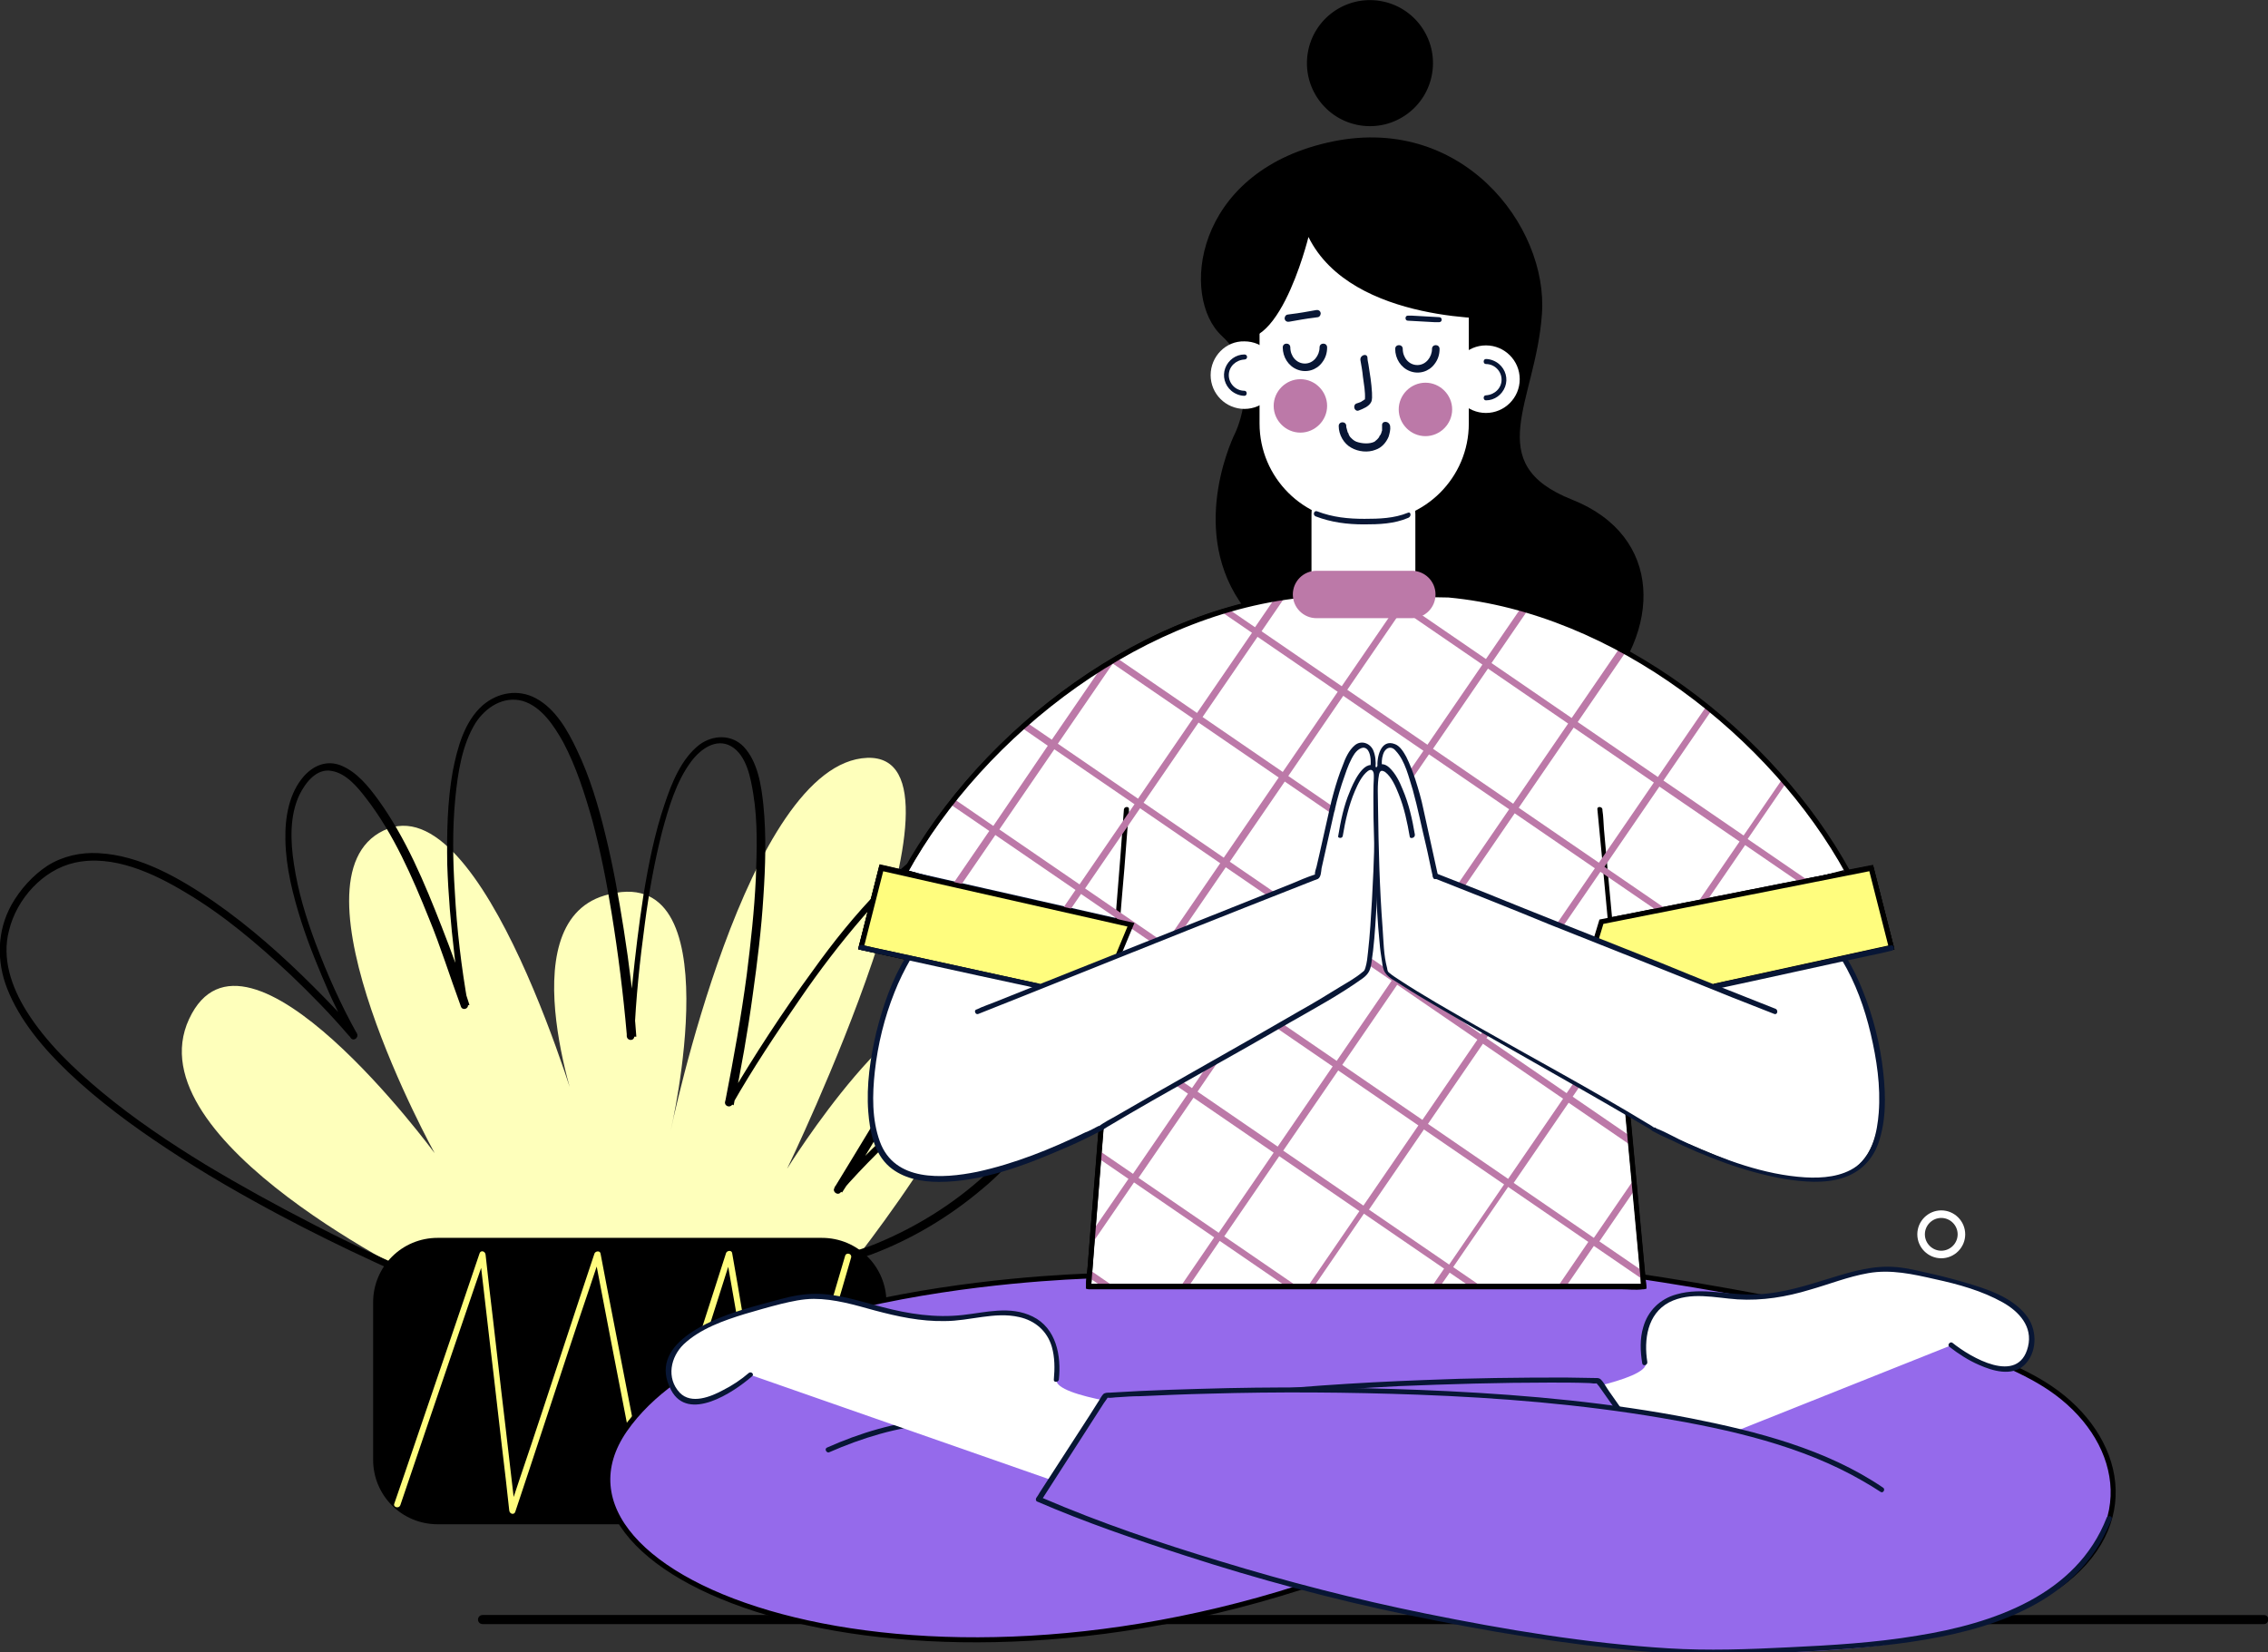<?xml version="1.0" encoding="UTF-8"?> <!-- Generator: Adobe Illustrator 25.2.3, SVG Export Plug-In . SVG Version: 6.00 Build 0) --> <svg xmlns="http://www.w3.org/2000/svg" xmlns:xlink="http://www.w3.org/1999/xlink" x="0px" y="0px" viewBox="0 0 449.8 327.7" style="enable-background:new 0 0 449.8 327.7;" xml:space="preserve"><rect x="0" y="0" width="449.8" height="327.7" fill="#333333" stroke="none"/> <style type="text/css"> .st0{display:none;} .st1{display:inline;fill:#CFE9E0;} .st2{display:inline;} .st3{fill:#F6ABA8;} .st4{fill:#F3868C;} .st5{fill:#355AA1;} .st6{fill:#12494D;} .st7{fill:#0A7F84;} .st8{fill:#F9AF7D;} .st9{fill:#FEFFBB;} .st10{fill:#FFFD7E;} .st11{fill:#956AEB;stroke:#000000;stroke-miterlimit:10;} .st12{fill:#FFFFFF;} .st13{fill:#081635;} .st14{fill:#956AEB;} .st15{fill:#FFFD7E;stroke:#000000;stroke-miterlimit:10;} .st16{clip-path:url(#SVGID_2_);fill:#BC79A8;} .st17{fill:#BC79A8;} .st18{fill:none;stroke:#FFFFFF;stroke-width:1.5;stroke-miterlimit:10;} .st19{fill:#F01D28;} .st20{fill:#FEFEFF;} </style> <g id="BACKGROUND" class="st0"> <rect x="-97.9" y="-94.8" class="st1" width="750" height="500"></rect> </g> <g id="OBJECTS"> <g> <path d="M449,322.1H95.7c-0.5,0-0.9-0.4-0.9-0.9c0-0.5,0.4-0.9,0.9-0.9H449c0.5,0,0.9,0.4,0.9,0.9 C449.8,321.7,449.5,322.1,449,322.1z"></path> </g> <g> <g> <g class="st0"> <g class="st2"> <g> <g> <path class="st3" d="M-30,286.8c5.8,0,11.6,0,17.5,0c15.7,0,31.4,0,47.1,0c23.3,0,46.5,0,69.8,0c28.4,0,56.8,0,85.2,0 c31,0,62,0,93,0c31.5,0,63,0,94.5,0c29.2,0,58.3,0,87.5,0c24.7,0,49.5,0,74.2,0c17.8,0,35.6,0,53.3,0c8.4,0,16.8,0.1,25.2,0 c0.4,0,0.7,0,1.1,0c1.6,0,1.6-2.5,0-2.5c-5.8,0-11.6,0-17.5,0c-15.7,0-31.4,0-47.1,0c-23.3,0-46.5,0-69.8,0 c-28.4,0-56.8,0-85.2,0c-31,0-62,0-93,0c-31.5,0-63,0-94.5,0c-29.2,0-58.3,0-87.5,0c-24.7,0-49.5,0-74.2,0 c-17.8,0-35.6,0-53.3,0c-8.4,0-16.8-0.1-25.2,0c-0.4,0-0.7,0-1.1,0C-31.7,284.3-31.7,286.8-30,286.8L-30,286.8z"></path> </g> </g> </g> <g class="st2"> <g> <g> <polygon class="st4" points="91.3,314.9 78.1,314.3 67.5,314.3 63.7,315.9 91.3,315.9 "></polygon> <polygon class="st4" points="18.8,335 16.5,336 42.4,336 49.4,331.1 28,331.1 25.7,332.1 46.2,332.1 42.1,335 "></polygon> <polygon class="st4" points="42.8,324.8 40.4,325.8 60.8,325.8 65.6,324.4 52.5,330.4 34.6,328.3 32.7,329.1 52.6,331.4 74.2,321.6 53.8,320.1 51.8,320.9 70.3,322.3 68.2,323.3 46.4,323.3 44,324.3 62.6,324.3 60.8,324.8 "></polygon> <path class="st4" d="M107.9,305h0.7l0.4-1.2l1.5,0.1v-4.7l0.2-0.6H104l-2.3,1h7.7l-1,3.1l-11.7-0.9l-2,0.8l13.3,1.1l-0.1,0.3 H91.4l-4.6,2H102l-0.9,0.3H86.1l-2.3,1h17.5L107.9,305z M109.5,302.3v0.6l-0.2,0L109.5,302.3z"></path> <g> <rect x="45.6" y="320.6" transform="matrix(9.886564e-02 -0.995 0.995 9.886564e-02 -284.438 341.152)" class="st4" width="1" height="14"></rect> </g> </g> <g> <polygon class="st4" points="476.9,308.8 459,311.4 459,312.4 483.4,312.4 481.6,311.4 465.9,311.4 478.3,309.6 "></polygon> <polygon class="st4" points="499.4,321.3 486.3,323.3 487.2,324.9 484.5,323 497.7,320.4 496.4,319.6 481.9,322.5 488.2,326.8 488.2,326.8 488.2,326.8 493,330.1 494.4,330 495.7,330.7 516.3,330.7 514.5,329.7 498.6,329.7 512.4,328.5 510.8,327.6 494.6,329 492.7,328.1 509.8,327.1 508.2,326.2 490.5,327.2 489.6,326.6 505,324.4 503.6,323.6 488.7,325.7 487.9,324 500.8,322.1 "></polygon> <polygon class="st4" points="466.5,303.1 453.9,305 456.4,309.2 473.3,306.8 471.8,306 456.9,308.1 455.5,305.8 467.9,303.9 "></polygon> <polygon class="st4" points="526.1,336.1 509,336.1 506.2,334.7 521.7,333.7 520.1,332.8 502.4,333.9 508.8,337.1 527.9,337.1 "></polygon> <polygon class="st4" points="466.8,314.2 466.9,315.2 485.1,313.4 483.5,312.5 "></polygon> <polygon class="st4" points="489.2,315.6 465.6,315.6 477.6,320.1 495.6,319.2 493.9,318.3 477.7,319.1 471.1,316.6 491,316.6 "></polygon> </g> </g> <g> <g> <g> <g> <path class="st3" d="M84.9,339.7c0,2.5-11.7,4.6-26.1,4.6s-26.1-2.1-26.1-4.6c0-2.5,11.7-4.6,26.1-4.6 S84.9,337.2,84.9,339.7z"></path> <path class="st5" d="M72.9,335.8c-0.4-0.1-0.9-0.1-1.3-0.1l7.1,3.8H61.1l-7.8-4.3c-0.3,0-0.6,0-1,0l7.7,4.2H47.7l-5.6-3.3 c-0.3,0-0.5,0.1-0.8,0.1l5.4,3.2h-14c0,0.1,0,0.2,0,0.3c0,0.1,0,0.2,0,0.2H47l-3.7,3.5c0.2,0,0.4,0.1,0.6,0.1l3.8-3.5h12.7 l-4,4.3c0.2,0,0.4,0,0.7,0l4.1-4.4h7.8l-3.2,4.2c0.2,0,0.4,0,0.7,0l3.2-4.2h9.7l-2.5,3.1c0.3,0,0.5-0.1,0.7-0.1l2.4-3h5 c0-0.1,0-0.2,0-0.2c0-0.1,0-0.2,0-0.3h-5L72.9,335.8z"></path> </g> <g> <ellipse class="st3" cx="80.5" cy="315.1" rx="26.1" ry="4.6"></ellipse> <path class="st5" d="M94.7,311.2c-0.4-0.1-0.9-0.1-1.3-0.1l7.1,3.8H82.8l-7.8-4.3c-0.3,0-0.6,0-1,0l7.7,4.2H69.5l-5.6-3.3 c-0.3,0-0.5,0.1-0.8,0.1l5.4,3.2h-14c0,0.1,0,0.2,0,0.3c0,0.1,0,0.2,0,0.2h14.3l-3.7,3.5c0.2,0,0.4,0.1,0.6,0.1l3.8-3.5 h12.7l-4,4.3c0.2,0,0.4,0,0.7,0l4.1-4.4h7.8l-3.2,4.2c0.2,0,0.4,0,0.7,0l3.2-4.2h9.7l-2.5,3.1c0.3,0,0.5-0.1,0.7-0.1l2.4-3 h5c0-0.1,0-0.2,0-0.2c0-0.1,0-0.2,0-0.3h-5L94.7,311.2z"></path> </g> <g> <ellipse class="st3" cx="152.3" cy="313.1" rx="26.1" ry="4.6"></ellipse> <path class="st5" d="M166.4,309.2c-0.4-0.1-0.9-0.1-1.3-0.1l7.1,3.8h-17.7l-7.8-4.3c-0.3,0-0.6,0-1,0l7.7,4.2h-12.3 l-5.6-3.3c-0.3,0-0.5,0.1-0.8,0.1l5.4,3.2h-14c0,0.1,0,0.2,0,0.3c0,0.1,0,0.2,0,0.2h14.3l-3.7,3.5c0.2,0,0.4,0.1,0.6,0.1 l3.8-3.5h12.7l-4,4.3c0.2,0,0.4,0,0.7,0l4.1-4.4h7.8l-3.2,4.2c0.2,0,0.4,0,0.7,0l3.2-4.2h9.7l-2.5,3.1 c0.3,0,0.5-0.1,0.7-0.1l2.4-3h5c0-0.1,0-0.2,0-0.2c0-0.1,0-0.2,0-0.3h-5L166.4,309.2z"></path> </g> <g> <path class="st3" d="M119.7,298.5c0,2.5-11.7,4.6-26.1,4.6s-26.1-2.1-26.1-4.6c0-2.5,11.7-4.6,26.1-4.6 S119.7,296,119.7,298.5z"></path> <path class="st5" d="M107.7,294.6c-0.4-0.1-0.9-0.1-1.3-0.1l7.1,3.8H95.9l-7.8-4.3c-0.3,0-0.6,0-1,0l7.7,4.2H82.5l-5.6-3.3 c-0.3,0-0.5,0.1-0.8,0.1l5.4,3.2h-14c0,0.1,0,0.2,0,0.3c0,0.1,0,0.2,0,0.2h14.3l-3.7,3.5c0.2,0,0.4,0.1,0.6,0.1l3.8-3.5 h12.7l-4,4.3c0.2,0,0.4,0,0.7,0l4.1-4.4h7.8l-3.2,4.2c0.2,0,0.4,0,0.7,0l3.2-4.2h9.7l-2.5,3.1c0.3,0,0.5-0.1,0.7-0.1l2.4-3 h5c0-0.1,0-0.2,0-0.2c0-0.1,0-0.2,0-0.3h-5L107.7,294.6z"></path> </g> <g> <path class="st3" d="M228.5,339.1c0,2.5-11.7,4.6-26.1,4.6s-26.1-2.1-26.1-4.6c0-2.5,11.7-4.6,26.1-4.6 S228.5,336.6,228.5,339.1z"></path> <path class="st5" d="M216.5,335.2c-0.4-0.1-0.9-0.1-1.3-0.1l7.1,3.8h-17.7l-7.8-4.3c-0.3,0-0.6,0-1,0l7.7,4.2h-12.3 l-5.6-3.3c-0.3,0-0.5,0.1-0.8,0.1l5.4,3.2h-14c0,0.1,0,0.2,0,0.3c0,0.1,0,0.2,0,0.2h14.3l-3.7,3.5c0.2,0,0.4,0.1,0.6,0.1 l3.8-3.5H204l-4,4.3c0.2,0,0.4,0,0.7,0l4.1-4.4h7.8l-3.2,4.2c0.2,0,0.4,0,0.7,0l3.2-4.2h9.7l-2.5,3.1 c0.3,0,0.5-0.1,0.7-0.1l2.4-3h5c0-0.1,0-0.2,0-0.2c0-0.1,0-0.2,0-0.3h-5L216.5,335.2z"></path> </g> <g> <path class="st3" d="M371.3,341.5c0,2.5-11.7,4.6-26.1,4.6s-26.1-2.1-26.1-4.6c0-2.5,11.7-4.6,26.1-4.6 S371.3,339,371.3,341.5z"></path> <path class="st5" d="M359.4,337.7c-0.4-0.1-0.9-0.1-1.3-0.1l7.1,3.8h-17.7l-7.8-4.3c-0.3,0-0.6,0-1,0l7.7,4.2h-12.3 l-5.6-3.3c-0.3,0-0.5,0.1-0.8,0.1l5.4,3.2h-14c0,0.1,0,0.2,0,0.3c0,0.1,0,0.2,0,0.2h14.3l-3.7,3.5c0.2,0,0.4,0.1,0.6,0.1 l3.8-3.5h12.7l-4,4.3c0.2,0,0.4,0,0.7,0l4.1-4.4h7.8l-3.2,4.2c0.2,0,0.4,0,0.7,0l3.2-4.2h9.7l-2.5,3.1 c0.3,0,0.5-0.1,0.7-0.1l2.4-3h5c0-0.1,0-0.2,0-0.2c0-0.1,0-0.2,0-0.3h-5L359.4,337.7z"></path> </g> <g> <ellipse class="st3" cx="434.1" cy="332.3" rx="26.1" ry="4.6"></ellipse> <path class="st5" d="M448.3,328.4c-0.4-0.1-0.9-0.1-1.3-0.1l7.1,3.8h-17.7l-7.8-4.3c-0.3,0-0.6,0-1,0l7.7,4.2h-12.3 l-5.6-3.3c-0.3,0-0.5,0.1-0.8,0.1l5.4,3.2h-14c0,0.1,0,0.2,0,0.3c0,0.1,0,0.2,0,0.2h14.3l-3.7,3.5c0.2,0,0.4,0.1,0.6,0.1 l3.8-3.5h12.7l-4,4.3c0.2,0,0.4,0,0.7,0l4.1-4.4h7.8l-3.2,4.2c0.2,0,0.4,0,0.7,0l3.2-4.2h9.7l-2.5,3.1 c0.3,0,0.5-0.1,0.7-0.1l2.4-3h5c0-0.1,0-0.2,0-0.2c0-0.1,0-0.2,0-0.3h-5L448.3,328.4z"></path> </g> <g> <ellipse class="st3" cx="405.8" cy="310.1" rx="26.1" ry="4.6"></ellipse> <path class="st5" d="M420,306.2c-0.4-0.1-0.9-0.1-1.3-0.1l7.1,3.8h-17.7l-7.8-4.3c-0.3,0-0.6,0-1,0l7.7,4.2h-12.3l-5.6-3.3 c-0.3,0-0.5,0.1-0.8,0.1l5.4,3.2h-14c0,0.1,0,0.2,0,0.3c0,0.1,0,0.2,0,0.2H394l-3.7,3.5c0.2,0,0.4,0.1,0.6,0.1l3.8-3.5 h12.7l-4,4.3c0.2,0,0.4,0,0.7,0l4.1-4.4h7.8l-3.2,4.2c0.2,0,0.4,0,0.7,0l3.2-4.2h9.7l-2.5,3.1c0.3,0,0.5-0.1,0.7-0.1l2.4-3 h5c0-0.1,0-0.2,0-0.2c0-0.1,0-0.2,0-0.3h-5L420,306.2z"></path> </g> <g> <path class="st3" d="M500.6,317.1c0,2.5-11.7,4.6-26.1,4.6c-14.4,0-26.1-2.1-26.1-4.6c0-2.5,11.7-4.6,26.1-4.6 C488.9,312.5,500.6,314.6,500.6,317.1z"></path> <path class="st5" d="M488.6,313.2c-0.4-0.1-0.9-0.1-1.3-0.1l7.1,3.8h-17.7l-7.8-4.3c-0.3,0-0.6,0-1,0l7.7,4.2h-12.3 l-5.6-3.3c-0.3,0-0.5,0.1-0.8,0.1l5.4,3.2h-14c0,0.1,0,0.2,0,0.3c0,0.1,0,0.2,0,0.2h14.3l-3.7,3.5c0.2,0,0.4,0.1,0.6,0.1 l3.8-3.5h12.7l-4,4.3c0.2,0,0.4,0,0.7,0l4.1-4.4h7.8l-3.2,4.2c0.2,0,0.4,0,0.7,0l3.2-4.2h9.7l-2.5,3.1 c0.3,0,0.5-0.1,0.7-0.1l2.4-3h5c0-0.1,0-0.2,0-0.2c0-0.1,0-0.2,0-0.3h-5L488.6,313.2z"></path> </g> <g> <path class="st3" d="M545.6,339.7c0,2.5-11.7,4.6-26.1,4.6c-14.4,0-26.1-2.1-26.1-4.6c0-2.5,11.7-4.6,26.1-4.6 C533.9,335.1,545.6,337.2,545.6,339.7z"></path> <path class="st5" d="M533.7,335.8c-0.4-0.1-0.9-0.1-1.3-0.1l7.1,3.8h-17.7l-7.8-4.3c-0.3,0-0.6,0-1,0l7.7,4.2h-12.3 l-5.6-3.3c-0.3,0-0.5,0.1-0.8,0.1l5.4,3.2h-14c0,0.1,0,0.2,0,0.3c0,0.1,0,0.2,0,0.2h14.3l-3.7,3.5c0.2,0,0.4,0.1,0.6,0.1 l3.8-3.5h12.7l-4,4.3c0.2,0,0.4,0,0.7,0l4.1-4.4h7.8l-3.2,4.2c0.2,0,0.4,0,0.7,0l3.2-4.2h9.7l-2.5,3.1 c0.3,0,0.5-0.1,0.7-0.1l2.4-3h5c0-0.1,0-0.2,0-0.2c0-0.1,0-0.2,0-0.3h-5L533.7,335.8z"></path> </g> <g> <path class="st3" d="M250.9,324.1c0,2.5-11.7,4.6-26.1,4.6s-26.1-2.1-26.1-4.6c0-2.5,11.7-4.6,26.1-4.6 S250.9,321.5,250.9,324.1z"></path> <path class="st5" d="M239,320.2c-0.4-0.1-0.9-0.1-1.3-0.1l7.1,3.8h-17.7l-7.8-4.3c-0.3,0-0.6,0-1,0l7.7,4.2h-12.3l-5.6-3.3 c-0.3,0-0.5,0.1-0.8,0.1l5.4,3.2h-14c0,0.1,0,0.2,0,0.3c0,0.1,0,0.2,0,0.2H213l-3.7,3.5c0.2,0,0.4,0.1,0.6,0.1l3.8-3.5 h12.7l-4,4.3c0.2,0,0.4,0,0.7,0l4.1-4.4h7.8l-3.2,4.2c0.2,0,0.4,0,0.7,0l3.2-4.2h9.7l-2.5,3.1c0.3,0,0.5-0.1,0.7-0.1l2.4-3 h5c0-0.1,0-0.2,0-0.2c0-0.1,0-0.2,0-0.3h-5L239,320.2z"></path> </g> <g> <ellipse class="st3" cx="290.3" cy="332.3" rx="26.1" ry="4.6"></ellipse> <path class="st5" d="M304.5,328.4c-0.4-0.1-0.9-0.1-1.3-0.1l7.1,3.8h-17.7l-7.8-4.3c-0.3,0-0.6,0-1,0l7.7,4.2h-12.3 l-5.6-3.3c-0.3,0-0.5,0.1-0.8,0.1l5.4,3.2h-14c0,0.1,0,0.2,0,0.3c0,0.1,0,0.2,0,0.2h14.3l-3.7,3.5c0.2,0,0.4,0.1,0.6,0.1 l3.8-3.5H292l-4,4.3c0.2,0,0.4,0,0.7,0l4.1-4.4h7.8l-3.2,4.2c0.2,0,0.4,0,0.7,0l3.2-4.2h9.7l-2.5,3.1 c0.3,0,0.5-0.1,0.7-0.1l2.4-3h5c0-0.1,0-0.2,0-0.2c0-0.1,0-0.2,0-0.3h-5L304.5,328.4z"></path> </g> <g> <ellipse class="st3" cx="368.2" cy="325.3" rx="26.1" ry="4.6"></ellipse> <path class="st5" d="M382.3,321.4c-0.4-0.1-0.9-0.1-1.3-0.1l7.1,3.8h-17.7l-7.8-4.3c-0.3,0-0.6,0-1,0l7.7,4.2h-12.3 l-5.6-3.3c-0.3,0-0.5,0.1-0.8,0.1l5.4,3.2h-14c0,0.1,0,0.2,0,0.3c0,0.1,0,0.2,0,0.2h14.3l-3.7,3.5c0.2,0,0.4,0.1,0.6,0.1 l3.8-3.5h12.7l-4,4.3c0.2,0,0.4,0,0.7,0l4.1-4.4h7.8l-3.2,4.2c0.2,0,0.4,0,0.7,0l3.2-4.2h9.7l-2.5,3.1 c0.3,0,0.5-0.1,0.7-0.1l2.4-3h5c0-0.1,0-0.2,0-0.2c0-0.1,0-0.2,0-0.3h-5L382.3,321.4z"></path> </g> </g> </g> </g> </g> </g> <g> <g class="st0"> <g class="st2"> <g> <g> <g> <path class="st6" d="M392.4,74.1c1.2,2.2,2.2,4.5,3.2,6.7c2.8,6.4,5.2,12.9,7.3,19.6c3.3,10.3,6,20.9,8.1,31.5 c2.8,14,4.6,28.3,5.6,42.6c1.2,17.7,1.1,35.4-0.2,53.1c-0.2,2.4-0.4,4.9-0.6,7.3c0,0.5,1.4,0.2,1.4-0.2 c1.6-17.9,2.1-35.9,1.2-53.9c-0.7-14.8-2.4-29.6-5.1-44.2c-2-11.2-4.7-22.3-8-33.2c-2.2-7.2-4.7-14.3-7.6-21.2 c-0.8-2-1.7-3.9-2.6-5.8c-0.4-0.8-0.7-1.9-1.3-2.6c0,0,0-0.1-0.1-0.1C393.6,73.3,392.2,73.7,392.4,74.1L392.4,74.1z"></path> </g> </g> </g> <g> <path class="st6" d="M416.7,229.1c0,0-13.3-46.5-44.6-69.4c-31.4-22.8-57.6-10.6-62.8,11.8c-5.2,22.4,10.4,41.2,34.7,43.7 c27.6,2.9,61.4,21.6,66.9,31.4C416.2,256.5,430.1,251.7,416.7,229.1z"></path> <g> <g> <path class="st7" d="M312.1,162.8c3.4,1.6,6.8,3.2,10.1,4.9c8.2,4.2,16.3,8.6,24.3,13.2c10.4,6.1,20.7,12.6,30.5,19.7 c9.8,7.1,19.3,14.8,27.6,23.7c6.9,7.4,13.4,15.9,16.4,25.7c0.3,1.1,0.6,2.1,0.8,3.2c0.2,0.8,2.3,0.2,2.2-0.6 c-2-9.8-7.9-18.5-14.4-25.9c-7.9-9.1-17.2-17-26.8-24.2c-9.8-7.3-20-14-30.4-20.2c-8.5-5.1-17.1-9.8-25.9-14.3 c-2.8-1.4-5.6-2.9-8.5-4.2c-1.3-0.6-2.6-1.4-4-1.9c-0.1,0-0.1-0.1-0.2-0.1C313.2,161.4,311.2,162.4,312.1,162.8 L312.1,162.8z"></path> </g> </g> </g> </g> <g class="st2"> <g> <path class="st8" d="M368.4,297.5V246h-1v51.3C367.7,297.4,368,297.5,368.4,297.5z"></path> <polygon class="st8" points="388.1,297.6 388.1,245.5 377.1,245.5 377.1,297.6 378.2,297.6 378.2,246.6 387.1,246.6 387.1,297.6 "></polygon> <polygon class="st8" points="407.2,297.6 407.2,245.5 396.9,245.5 396.9,297.6 397.9,297.6 397.9,246.6 406.1,246.6 406.1,297.6 "></polygon> </g> </g> </g> <g> <g> <g> <path class="st9" d="M85.1,254.5c0,0-58.9-28.1-47.6-52.4c11.3-24.3,48.7,26.6,48.7,26.6s-30.1-54.5-10.1-64 c19.9-9.6,39.2,58.3,39.2,58.3s-14.8-39.6,4.6-45.4c25.8-7.7,13.1,46.7,13.1,46.7s15.1-73.1,39-74 c23.9-0.8-15.9,81.5-15.9,81.5s23.9-38.5,36.1-31.7s-25,52.8-25,52.8L85.1,254.5z"></path> <g> <g> <path d="M85.3,253.7c-0.7-0.3-0.9-0.4-1.6-0.7c-1.7-0.7-3.3-1.4-5-2.2c-5.6-2.5-11.2-5.2-16.6-8 c-7.2-3.7-14.3-7.6-21.3-11.8c-7.2-4.4-14.2-9.1-20.7-14.5c-5.5-4.6-10.9-9.7-14.8-15.9c-3-4.8-5-10.5-3.5-16.1 c1.5-6.2,6.7-12,13-13.4c7.6-1.7,15.7,2.1,22,5.9c7.6,4.5,14.4,10.3,20.8,16.3c4,3.8,7.9,7.8,11.5,12 c0.2,0.2,0.4,0.4,0.5,0.6c0.6,0.7,1.6-0.2,1.2-0.9c-3.2-5.7-5.9-11.8-8.2-17.9c-1.9-5.1-3.5-10.3-4.3-15.7 c-0.7-4.5-0.9-9.6,1.1-13.8c1.2-2.4,3.4-5.3,6.4-4.7c2.9,0.5,5.1,3.2,6.8,5.4c5.5,7.1,9.2,15.7,12.5,23.9 c2.3,5.6,4.1,11.4,6.2,17.1c0,0.1,0.1,0.2,0.1,0.3c0.3,0.9,1.6,0.5,1.4-0.4c-1.3-7.4-2.2-14.9-2.6-22.4 c-0.4-6.2-0.5-12.4,0.1-18.5c0.5-5,1.3-10.5,4-14.9c2-3.1,5.5-5.4,9.3-4.4c3.8,1.1,6.3,5,8.1,8.2 c2.6,4.9,4.3,10.3,5.8,15.6c1.6,6,2.8,12.1,3.8,18.3c1.3,8,2.3,16,3,24c0,0.1,0,0.3,0,0.4c0.1,1,1.5,1,1.5,0 c0.3-7.5,1.1-15,2.1-22.4c0.8-6.1,1.9-12.2,3.4-18.1c1.3-4.8,2.8-10,5.8-14c1.8-2.4,4.9-4.7,7.9-3c3.1,1.8,3.9,6.4,4.4,9.5 c0.9,5.5,0.7,11.2,0.5,16.7c-0.3,6.4-1,12.7-1.8,19.1c-1.1,8.3-2.6,16.6-4.2,24.8c0,0.1-0.1,0.3-0.1,0.4 c-0.2,0.8,0.9,1.3,1.4,0.6c4.1-7.2,8.7-14.1,13.4-20.9c3.9-5.7,8.1-11.2,12.6-16.4c3.8-4.3,7.9-8.8,12.9-11.8 c2.5-1.5,7.1-3.5,9.5-0.7c2.1,2.6,1,7.1,0.3,10c-1.3,5.5-3.6,10.9-6,16c-2.7,6-5.8,11.8-8.9,17.5 c-4.2,7.6-8.8,15-13.3,22.4c-0.1,0.1-0.2,0.2-0.2,0.4c-0.5,0.7,0.6,1.6,1.2,0.9c2.3-2.7,4.8-5.3,7.3-7.8 c4.7-4.6,9.7-9.1,15.6-12.1c4.1-2.1,11-3.9,13.5,1.5c1,2.2,0.2,4.8-1,6.9c-1.7,3.1-4.2,5.7-6.7,8 c-6.2,5.7-13.6,10.3-21.3,13.5c-5.2,2.2-10.6,3.1-16.1,3.8c-14.3,1.7-28.7,2.2-43,2.7c-9.8,0.3-19.5,0.4-29.3,0.7 c-0.2,0-0.3,0-0.5,0c-1,0-1,1.5,0,1.5c8.8-0.1,17.5-0.3,26.3-0.5c15-0.5,30-1,44.9-2.6c5.6-0.6,11.1-1.4,16.4-3.3 c8-3,15.5-7.5,22-13c2.9-2.4,5.6-5.1,7.7-8.2c1.5-2.2,2.9-4.9,2.6-7.7c-0.2-2.5-1.8-4.6-4-5.7c-2.3-1.2-4.9-1.2-7.3-0.6 c-6.3,1.6-11.9,6.2-16.7,10.4c-3.8,3.4-7.5,7.1-10.8,11c-0.2,0.2-0.4,0.4-0.5,0.6c0.4,0.3,0.8,0.6,1.2,0.9 c4.2-6.4,8.1-13,11.8-19.7c3.3-5.8,6.4-11.7,9.3-17.7c2.6-5.5,5.2-11.2,6.9-17.1c1-3.6,2.3-8.2,0.8-11.9 c-1.4-3.5-5.3-4-8.5-3c-5.1,1.6-9.3,5.7-12.9,9.4c-4.8,4.9-9.2,10.4-13.2,16c-6,8.2-11.6,16.8-16.8,25.6 c-0.1,0.1-0.2,0.3-0.3,0.5c0.5,0.2,0.9,0.4,1.4,0.6c1.5-7.3,2.8-14.6,3.8-22c0.9-6.4,1.7-12.9,2.1-19.4 c0.4-6,0.6-12.1,0-18.1c-0.4-3.9-1.1-8.6-3.9-11.6c-2.4-2.5-6.1-2.4-8.8-0.4c-3.6,2.8-5.5,7.6-6.9,11.8 c-2,5.9-3.2,12-4.2,18.1c-0.9,5.8-1.6,11.7-2.2,17.5c-0.3,3.3-0.8,6.7-0.7,10c0,0.2,0,0.3,0,0.5c0.5,0,1,0,1.5,0 c-0.5-7.1-1.4-14.3-2.5-21.3c-1-6.3-2.1-12.5-3.6-18.6c-1.4-5.8-3.1-11.6-5.7-17c-1.8-3.8-4.2-8.1-8.1-10.2 c-3.5-1.9-7.6-1.2-10.6,1.4c-3.6,3.2-5,8.4-5.9,13c-1.1,6.1-1.2,12.4-1.1,18.6c0.2,5.9,0.7,11.8,1.4,17.7 c0.4,3.3,0.6,6.8,1.5,10c0,0.2,0.1,0.3,0.1,0.5c0.5-0.1,1-0.3,1.4-0.4c-1.6-5.2-3.5-10.4-5.5-15.5 c-3.4-8.7-7.1-17.6-12.6-25.2c-1.9-2.6-4.2-5.5-7.4-6.8c-2.8-1.1-5.4,0-7.3,2.1c-3,3.4-3.8,8.2-3.7,12.7 c0.1,5.5,1.5,10.9,3.1,16c1.6,5,3.6,9.8,5.7,14.6c0.8,1.8,1.7,3.5,2.5,5.3c0.5,0.9,0.9,2,1.5,2.9c0.1,0.1,0.1,0.3,0.2,0.4 c0.4-0.3,0.8-0.6,1.2-0.9c-2.7-3.2-5.5-6.1-8.5-9.1c-6.2-6.2-12.7-12-19.9-17c-6.7-4.6-14.6-9.2-22.9-9.6 c-3.5-0.2-7.1,0.6-10.1,2.5c-2.9,1.9-5.4,4.7-7.1,7.7c-2.9,5.2-3,11.2-0.9,16.6c2.5,6.4,7.2,11.9,12.1,16.6 c6.1,5.8,12.9,10.8,19.9,15.4c7.1,4.7,14.6,9,22.1,13c6.2,3.3,12.5,6.4,18.8,9.3c3.3,1.5,6.7,3.1,10.1,4.5 c0.2,0.1,0.3,0.1,0.5,0.2C85.8,255.6,86.2,254.1,85.3,253.7z"></path> </g> </g> </g> </g> <g> <path d="M163,302.3H86.8c-7.1,0-12.8-5.7-12.8-12.8v-31.2c0-7.1,5.7-12.8,12.8-12.8H163c7.1,0,12.8,5.7,12.8,12.8v31.2 C175.8,296.5,170.1,302.3,163,302.3z"></path> <g> <g> <path class="st10" d="M79.4,298.5c1.9-5.6,3.8-11.2,5.7-16.8c3-8.9,6.1-17.8,9.1-26.7c0.7-2,1.4-4.1,2.1-6.1 c-0.4-0.1-0.8-0.1-1.2-0.2c0.7,5.7,1.3,11.4,2,17.2c1.1,9.1,2.1,18.3,3.2,27.4c0.2,2.1,0.5,4.2,0.7,6.3 c0.1,0.7,1,0.9,1.2,0.2c1.9-5.7,3.8-11.4,5.7-17.2c3-9.1,6-18.3,9.1-27.4c0.7-2.1,1.4-4.2,2.1-6.3c-0.4,0-0.8,0-1.2,0 c1.1,5.7,2.2,11.5,3.3,17.2c1.8,9.1,3.5,18.2,5.3,27.3c0.4,2.1,0.8,4.2,1.2,6.3c0.1,0.6,1,0.5,1.2,0 c1.8-5.7,3.7-11.4,5.5-17.1c2.9-9.2,5.9-18.3,8.8-27.5c0.7-2.1,1.3-4.2,2-6.3c-0.4,0-0.8,0-1.2,0c1,5.7,2,11.5,3,17.2 c1.6,9.1,3.2,18.3,4.7,27.4c0.4,2.1,0.7,4.2,1.1,6.3c0.1,0.6,1,0.6,1.2,0c1.7-5.7,3.3-11.3,5-17c2.7-9,5.3-18.1,8-27.1 c0.6-2.1,1.2-4.1,1.8-6.2c0.2-0.8-1-1.1-1.2-0.3c-1.7,5.7-3.3,11.3-5,17c-2.7,9-5.3,18.1-8,27.1c-0.6,2.1-1.2,4.1-1.8,6.2 c0.4,0,0.8,0,1.2,0c-1-5.7-2-11.5-3-17.2c-1.6-9.1-3.2-18.3-4.7-27.4c-0.4-2.1-0.7-4.2-1.1-6.3c-0.1-0.6-1-0.5-1.2,0 c-1.8,5.7-3.7,11.4-5.5,17.1c-2.9,9.2-5.9,18.3-8.8,27.5c-0.7,2.1-1.3,4.2-2,6.3c0.4,0,0.8,0,1.2,0 c-1.1-5.7-2.2-11.5-3.3-17.2c-1.8-9.1-3.5-18.2-5.3-27.3c-0.4-2.1-0.8-4.2-1.2-6.3c-0.1-0.6-1-0.5-1.2,0 c-1.9,5.7-3.8,11.4-5.7,17.2c-3,9.1-6,18.3-9.1,27.4c-0.7,2.1-1.4,4.2-2.1,6.3c0.4,0.1,0.8,0.1,1.2,0.2 c-0.7-5.7-1.3-11.4-2-17.2c-1.1-9.1-2.1-18.3-3.2-27.4c-0.2-2.1-0.5-4.2-0.7-6.3c-0.1-0.7-1-0.9-1.2-0.2 c-1.9,5.6-3.8,11.2-5.7,16.8c-3,8.9-6.1,17.8-9.1,26.7c-0.7,2-1.4,4.1-2.1,6.1C77.9,298.9,79.1,299.3,79.4,298.5L79.4,298.5 z"></path> </g> </g> </g> </g> </g> <g> <g> <g> </g> </g> </g> <g> <g> <path class="st11" d="M408,314.7c17-12.1,12.8-29.8-1.4-39.4c-22.8-15.4-94-23.9-94-23.9l-94.3,1.6c0,0-73.9,1-94.4,30.6 c-20.5,29.7,56,59.4,141.7,28.6L408,314.7"></path> <g> <g> <path class="st12" d="M325.3,291.4l61.7-24.6c0,0,13.1,10.3,15.8,0.8c2.7-9.5-12.6-13.1-24.4-15.5 c-11.9-2.4-20.1,7.2-36.9,4.8c-16.8-2.3-15.6,9.9-15.1,13.4c0.6,3.5-19.5,6.6-19.5,6.6L325.3,291.4z"></path> <g> <g> <path class="st13" d="M386.6,267.1c1.8,1.4,3.8,2.7,5.9,3.6c2.7,1.2,6.4,2.3,8.9,0.1c2.6-2.4,2.7-6.8,0.7-9.6 c-2.5-3.5-7-5.2-10.9-6.4c-2.6-0.8-5.2-1.5-7.8-2.1c-2.4-0.5-4.8-1.2-7.3-1.4c-4.4-0.4-8.6,0.8-12.8,2.1 c-4.9,1.5-9.7,3.1-14.9,3.3c-5.3,0.3-10.7-1.5-15.9,0c-3.3,0.9-5.7,3.3-6.6,6.5c-0.7,2.3-0.6,4.8-0.2,7.2 c0.1,0.6,1.1,0.4,1-0.3c-0.7-4.4,0-9.5,4.3-11.8c4.3-2.2,9.1-0.9,13.6-0.6c4.9,0.3,9.7-0.5,14.3-1.9 c3.9-1.1,7.6-2.6,11.6-3.3c4.5-0.8,8.9,0.2,13.3,1.2c4.6,1,9.3,2.3,13.4,4.6c3.2,1.8,6,4.8,5,8.8c-1.9,7.7-11.4,2.1-15-0.8 C386.8,266,386.1,266.7,386.6,267.1L386.6,267.1z"></path> </g> </g> </g> <g> <path class="st14" d="M271.2,316.1c35.3-10.3,59.8-22.2,59.8-22.2l-14.2-20.1c0,0-72.6-1.9-121.5,11.6L271.2,316.1z"></path> <g> <g> <path class="st13" d="M195.5,285.9c13.5-3.7,27.4-6,41.3-7.7c13.5-1.6,27.1-2.6,40.7-3.3c9.9-0.4,19.9-0.7,29.9-0.7 c2.6,0,5.2,0,7.8,0.1c0.4,0,1.2,0.2,1.6,0c0.3-0.1-0.3,0-0.3-0.2c0,0.1,0.5,0.7,0.6,0.8c4.4,6.2,8.8,12.5,13.2,18.7 c0.1,0.2,0.3,0.4,0.4,0.5c0.1-0.2,0.1-0.5,0.2-0.7c-12.8,5.6-26.2,10-39.5,14.2c-7.7,2.5-15.5,4.7-23.4,6.9 c-0.6,0.2-0.4,1.1,0.3,1c20.2-5.6,40.2-11.9,59.6-19.8c1.2-0.5,2.3-0.9,3.5-1.4c0.2-0.1,0.3-0.5,0.2-0.7 c-4.2-5.9-8.4-11.8-12.5-17.7c-0.5-0.7-1-1.7-1.6-2.3c-0.3-0.3-0.6-0.3-1-0.3c-2,0-4.1-0.1-6.1-0.1c-9.3,0-18.6,0.1-28,0.5 c-13.4,0.5-26.9,1.4-40.3,2.9c-14.1,1.5-28.1,3.6-41.9,7.1c-1.6,0.4-3.2,0.8-4.9,1.3C194.6,285.1,194.8,286.1,195.5,285.9 L195.5,285.9z"></path> </g> </g> </g> <g> <g> <path class="st13" d="M164.5,288c6.4-2.8,13.5-5,20.4-5.5c0.6,0,0.6-1,0-1c-7.2,0.5-14.4,2.7-20.9,5.6 C163.4,287.4,164,288.3,164.5,288L164.5,288z"></path> </g> </g> </g> <g> <g> <path class="st12" d="M211.6,294.6l-62.7-21.9c0,0-12.6,10.9-15.8,1.5c-3.1-9.4,12-13.6,23.7-16.5 c11.8-2.9,20.4,6.3,37.1,3.2c16.7-3.1,16,9.2,15.6,12.7c-0.4,3.6,19.8,5.7,19.8,5.7L211.6,294.6z"></path> <g> <g> <path class="st13" d="M148.5,272.3c-1.5,1.3-3.3,2.5-5.1,3.4c-2.4,1.3-6.3,2.9-8.6,0.5c-2.7-2.9-1.8-7.1,0.8-9.6 c3.3-3.1,7.9-4.7,12.1-6c2.4-0.7,4.8-1.4,7.2-2c2.1-0.5,4.3-1,6.5-1c4.1,0,8.1,1.2,12.1,2.3c4.5,1.2,9.1,2.2,13.9,2.1 c4.9,0,9.9-1.9,14.7-0.8c3.2,0.7,5.6,2.8,6.5,5.9c0.6,2.1,0.6,4.3,0.4,6.5c-0.1,0.6,0.9,0.6,1,0c0.5-4.7-0.5-10.2-5.2-12.5 c-4.5-2.2-9.3-0.8-13.9-0.3c-5.4,0.6-10.7-0.2-16-1.6c-4.3-1.1-8.6-2.6-13.1-2.6c-2.3,0-4.6,0.4-6.8,1 c-2.6,0.7-5.3,1.4-7.9,2.2c-6.4,2-18.8,6.9-14,15.9c3.4,6.4,12.3,0.5,16-2.7C149.7,272.6,149,271.9,148.5,272.3 L148.5,272.3z"></path> </g> </g> </g> <g> <path class="st14" d="M418.3,301.2c-3.8,13.4-22.8,25.9-66.3,26.5c-74.4,1-146-30.2-146-30.2l13.3-20.7 c0,0,114.7-8,153.9,18.7L418.3,301.2z"></path> <g> <g> <path class="st13" d="M373.4,295c-11.2-7.6-24.9-11.1-38-13.7c-15.9-3.1-32.1-4.6-48.3-5.4c-14.5-0.7-29-0.9-43.6-0.6 c-7.8,0.2-15.6,0.4-23.4,0.9c-0.5,0-1,0-1.3,0.3c-0.3,0.3-0.6,0.9-0.8,1.2c-0.6,1-1.3,2-1.9,3c-3.3,5.1-6.6,10.2-9.9,15.3 c-0.2,0.4-0.5,0.8-0.7,1.1c-0.1,0.2-0.1,0.6,0.2,0.7c9.5,4.1,19.4,7.5,29.3,10.7c14.5,4.7,29.3,8.7,44.3,11.8 c15.4,3.2,30.9,5.8,46.6,7.2c8.3,0.7,16.5,0.7,24.8,0.4c8.6-0.4,17.1-0.8,25.6-1.9c14.7-1.9,31.9-6.1,40.1-19.8 c0.9-1.6,1.7-3.2,2.4-4.9c0.2-0.6-0.7-0.9-1-0.3c-6,15.4-22.6,21-37.6,23.4c-8.4,1.4-16.9,1.9-25.4,2.3 c-8,0.4-16,0.7-24,0.2c-16.2-1-32.3-3.7-48.1-6.9c-13.8-2.8-27.4-6.3-40.8-10.4c-11.9-3.6-23.7-7.6-35.1-12.5 c-0.2-0.1-0.3-0.1-0.5-0.2c0.1,0.2,0.1,0.5,0.2,0.7c2.6-4.1,5.3-8.2,7.9-12.3c1.5-2.3,3-4.7,4.5-7c0.1-0.1,0.9-1.3,0.9-1.3 c0.1,0.1-0.5,0.1-0.4,0.2c0,0,0.2,0,0.2,0c0.7,0.1,1.5-0.1,2.2-0.1c1.4-0.1,2.9-0.2,4.3-0.2c4.5-0.2,9.1-0.4,13.6-0.5 c13.8-0.4,27.7-0.3,41.5,0.2c16.1,0.6,32.3,1.9,48.2,4.6c13.6,2.3,27.9,5.5,40,12.5c1.2,0.7,2.4,1.4,3.6,2.2 C373.5,296.2,374,295.3,373.4,295L373.4,295z"></path> </g> </g> </g> </g> </g> <path d="M245,85.8c0,0,5.6-11.6-2.7-19.2c-8.2-7.6-5.6-32.2,20.9-38.3c26.5-6.2,43.9,16.5,42.6,34c-1.2,17.4-12.2,29.6,6,36.8 c18.1,7.2,17.9,26.1,4.7,39.7c-13.2,13.6-58.7-1.7-70.7-19.6C235.7,104,245,85.8,245,85.8z"></path> <g> <g> <path class="st12" d="M366.4,173.1c-14.8-27-46.1-51.9-79.2-55l-11.1-0.2h-15c-34,2.1-66.5,27.6-81.7,55.2l49,13.6l57.7,7.3 L366.4,173.1z"></path> <g> <path d="M366.9,172.9c-8.2-14.9-20.2-27.7-34-37.4c-7.2-5.1-14.9-9.3-23.1-12.5c-4.1-1.6-8.3-2.9-12.5-3.8 c-3.3-0.7-6.8-1.5-10.3-1.6c-8.1-0.3-16.3-0.2-24.4-0.2c-6.8,0-13.6,1.5-20.1,3.4c-8.4,2.5-16.4,6.3-23.8,10.9 c-14.6,9.1-27.4,21.4-36.5,36c-1.1,1.7-2.1,3.4-3.1,5.2c-0.2,0.3,0,0.6,0.3,0.7c5,1.4,10.1,2.8,15.1,4.2 c8.5,2.4,17,4.7,25.5,7.1c3.2,0.9,6.5,2.1,9.8,2.5c6.7,0.8,13.4,1.7,20.1,2.5c8.8,1.1,17.6,2.2,26.4,3.3 c2.7,0.3,5.5,0.7,8.2,1c0.8,0.1,1.5,0.3,2.2,0.1c4.5-1.1,9-2.4,13.6-3.5c8.4-2.2,16.8-4.4,25.2-6.6c8.5-2.2,17-4.4,25.5-6.7 c5-1.3,9.9-2.6,14.9-3.9c0.2-0.1,0.5-0.1,0.7-0.2c0.6-0.2,0.4-1.1-0.3-1c-3.5,0.9-7,1.8-10.4,2.7c-8,2.1-15.9,4.2-23.9,6.2 c-8.7,2.3-17.4,4.5-26.2,6.8c-5.9,1.5-11.7,3.1-17.6,4.6c-0.6,0.2-1.2,0.3-1.7,0.5c-0.1,0-0.2,0.1-0.4,0.1c-0.1,0,0.2,0,0,0 c-1.7-0.1-3.5-0.4-5.2-0.7c-8.1-1-16.1-2-24.2-3.1c-7.9-1-15.8-2-23.8-3c-1.5-0.2-3-0.3-4.4-0.6c0.2,0,0,0-0.1,0 c-0.3-0.1-0.5-0.1-0.8-0.2c-1-0.3-2-0.6-3-0.8c-7.9-2.2-15.7-4.4-23.6-6.5c-6.8-1.9-13.5-3.8-20.3-5.6 c-0.4-0.1-0.7-0.2-1.1-0.3c0.1,0.2,0.2,0.5,0.3,0.7c8.2-14.9,20.2-27.7,34.1-37.4c7.1-5,14.8-9.2,23-12.3 c7.6-2.9,16-5.2,24.2-5.4c7.6-0.2,15.2,0,22.7,0.1c15.1,0.3,30,6.1,42.8,14c14.5,9,27.2,21.3,36.4,35.8c1,1.6,2,3.3,3,5 C366.3,173.9,367.2,173.4,366.9,172.9z"></path> </g> </g> <g> <g> <path class="st13" d="M370.9,171.7c-5.8,1.2-11.6,2.4-17.5,3.6c-9.3,1.9-18.6,3.8-27.9,5.7c-2.1,0.4-4.3,0.9-6.4,1.3 c-0.6,0.1-0.4,1.1,0.3,1c5.8-1.2,11.6-2.4,17.5-3.6c9.3-1.9,18.6-3.8,27.9-5.7c2.1-0.4,4.3-0.9,6.4-1.3 C371.8,172.5,371.6,171.6,370.9,171.7L370.9,171.7z"></path> </g> </g> <polyline class="st15" points="206,195.6 170.8,187.9 174.8,172.2 224.3,183.4 221.8,189.4 "></polyline> <g> <g> <path class="st13" d="M174.7,172.6c5.3,1.2,10.6,2.4,15.9,3.6c8.4,1.9,16.8,3.8,25.2,5.7c1.9,0.4,3.9,0.9,5.8,1.3 c0.6,0.1,0.9-0.8,0.3-1c-5.3-1.2-10.6-2.4-15.9-3.6c-8.4-1.9-16.8-3.8-25.2-5.7c-1.9-0.4-3.9-0.9-5.8-1.3 C174.3,171.5,174.1,172.5,174.7,172.6L174.7,172.6z"></path> </g> </g> <polyline class="st15" points="339.9,195.6 375.1,187.9 371.1,172.2 317.6,182.8 316.3,187.1 "></polyline> </g> <g> <polyline class="st12" points="223.4,160.5 215.9,255.3 326,255.3 317.2,160.5 "></polyline> <g> <path d="M222.9,160.5c-0.2,3.1-0.5,6.3-0.7,9.4c-0.6,7.5-1.2,15.1-1.8,22.6c-0.7,9.1-1.4,18.3-2.2,27.4 c-0.6,7.9-1.2,15.7-1.9,23.6c-0.2,2.6-0.4,5.2-0.6,7.8c-0.1,1.2-0.4,2.5-0.3,3.7c0,0.1,0,0.1,0,0.2c0,0.3,0.2,0.5,0.5,0.5 c3.6,0,7.3,0,10.9,0c8.8,0,17.5,0,26.3,0c10.6,0,21.2,0,31.8,0c9.2,0,18.3,0,27.5,0c3,0,6,0,9.1,0c1.4,0,2.9,0.2,4.3,0 c0.1,0,0.1,0,0.2,0c0.3,0,0.5-0.2,0.5-0.5c-0.3-3.1-0.6-6.3-0.9-9.4c-0.7-7.5-1.4-15.1-2.1-22.6c-0.8-9.1-1.7-18.3-2.5-27.4 c-0.7-7.9-1.5-15.7-2.2-23.6c-0.2-2.6-0.5-5.2-0.7-7.8c-0.1-1.2-0.1-2.5-0.3-3.7c0-0.1,0-0.1,0-0.2c-0.1-0.6-1.1-0.6-1,0 c0.3,3.1,0.6,6.3,0.9,9.4c0.7,7.5,1.4,15.1,2.1,22.6c0.8,9.1,1.7,18.3,2.5,27.4c0.7,7.9,1.5,15.7,2.2,23.6 c0.2,2.6,0.5,5.2,0.7,7.8c0.1,0.8,0.1,1.6,0.2,2.4c0,0.3,0,1,0.1,1.3c0,0,0,0.1,0,0.2c0.2-0.2,0.3-0.3,0.5-0.5 c-3.6,0-7.3,0-10.9,0c-8.8,0-17.5,0-26.3,0c-10.6,0-21.2,0-31.8,0c-9.2,0-18.3,0-27.5,0c-3,0-6,0-9.1,0c-0.9,0-1.9,0-2.8,0 c-0.4,0-1.1-0.1-1.5,0c-0.1,0-0.1,0-0.2,0c0.2,0.2,0.3,0.3,0.5,0.5c0.2-3.1,0.5-6.3,0.7-9.4c0.6-7.5,1.2-15.1,1.8-22.6 c0.7-9.1,1.4-18.3,2.2-27.4c0.6-7.9,1.2-15.7,1.9-23.6c0.2-2.6,0.4-5.2,0.6-7.8c0.1-1.2,0.4-2.5,0.3-3.7c0-0.1,0-0.1,0-0.2 C224,159.9,223,159.9,222.9,160.5L222.9,160.5z"></path> </g> </g> <g> <defs> <path id="SVGID_1_" d="M375.1,187.9l-4-15.8l-4.6,0.9c-14.8-27-46.1-51.9-79.2-55l-11.1-0.2h-15c-34,2.1-66.5,27.6-81.7,55.2 l2.2,0.6l-6.9-1.6l-4,15.8l35.2,7.7l15.1-6l-5.2,65.6H326l-6.2-66.9l20.1,7.3L375.1,187.9z"></path> </defs> <clipPath id="SVGID_2_"> <use xlink:href="#SVGID_1_" style="overflow:visible;"></use> </clipPath> <path class="st16" d="M374.5,235.5l10-14.6c0.2-1,0.4-2.1,0.5-3.2l-15.9-10.9l10.9-15.9l3.3,2.2c-0.1-0.3-0.1-0.6-0.2-0.9 c-0.1-0.3-0.2-0.7-0.3-1l-2.1-1.4l1.2-1.8c-0.2-0.6-0.3-1.1-0.5-1.7l-1.9,2.7l-15.9-10.9l9.5-13.8c-0.2-0.5-0.4-0.9-0.7-1.4 l-9.9,14.4l-15.9-10.9l10.9-15.9l13.3,9.1c-0.4-0.9-0.9-1.7-1.4-2.5l-11.2-7.7l3.5-5.1c-0.3-0.4-0.5-0.8-0.8-1.2l-3.8,5.5 l-15.9-10.9l7.1-10.4c-0.3-0.3-0.6-0.7-0.9-1l-7.3,10.6l-15.9-10.9l8.9-13c-0.3-0.3-0.7-0.6-1-0.8l-9,13.1l-15.9-10.9l8.4-12.3 c-0.4-0.2-0.8-0.4-1.2-0.6l-8.3,12.1l-15.9-10.9l3-4.4h-1.6l-2.5,3.6l-5.3-3.6h-2.3l6.9,4.7l-10.9,15.9l-15.9-10.9l6.7-9.7 h-1.6l-6.2,9l-13-8.9c-0.7,0-1.4,0.1-2.1,0.2l14.4,9.9l-10.9,15.9l-15.9-10.9l9.9-14.4c-0.6,0.1-1.3,0.3-1.9,0.5l-9.1,13.2 l-7.8-5.4c-0.4,0.3-0.8,0.5-1.2,0.8l8.3,5.7l-10.9,15.9l-13-8.9c-0.3,0.3-0.6,0.6-1,0.9l13.2,9l-10.9,15.9l-15.2-10.4 c-0.3,0.3-0.5,0.7-0.8,1.1l15.2,10.5L197,163.8l-15-10.3c-0.2,0.4-0.4,0.8-0.7,1.1l14.9,10.2l-10.9,15.9l-12.5-8.6 c-0.2,0.4-0.3,0.8-0.5,1.3l12.2,8.4l-10.9,15.9l-7.3-5c-0.1,0.5-0.2,0.9-0.3,1.4l6.9,4.7l-8.7,12.7c0,0.8,0.1,1.5,0.1,2.2 l9.7-14.2l15.9,10.9L179,226.5l-14.5-10c0.1,0.6,0.1,1.2,0.2,1.7l13.6,9.3l-6.6,9.5c0.3,0.4,0.6,0.8,0.8,1.1l6.8-9.9l15.9,10.9 l-6.8,9.9c0.4,0.1,0.9,0.3,1.3,0.4l6.5-9.5l13,8.9c0.5-0.2,1.1-0.3,1.6-0.5l-13.8-9.5l10.9-15.9l15.9,10.9l-10.8,15.7v2.3 l0.2-0.3l11,7.5h2.3l-12.5-8.6l10.9-15.9l15.9,10.9l-9.3,13.6h1.6l8.8-12.9l15.9,10.9l-1.3,1.9h1.6l0.8-1.2l1.7,1.2h2.3 l-3.3-2.3l10.9-15.9l15.9,10.9l-5,7.3h1.6l4.5-6.5l9.5,6.5h2.3l-11.1-7.6l10.9-15.9l15.9,10.9l-8.6,12.6h1.6l8.1-11.8 l15.9,10.9l-0.6,0.9h1.6l0.1-0.2l0.3,0.2h2.3l-1.9-1.3l10.9-15.9l11.8,8.1c0.6-0.1,1.2-0.2,1.8-0.3l-12.9-8.9l10.9-15.9 l15.9,10.9l-8.3,12.1c0.8-0.3,1.6-0.7,2.4-1.1l7-10.2l3,2c0.3-0.3,0.6-0.7,0.8-1L374.5,235.5z M363.1,179.3l15.9,10.9 l-10.9,15.9l-15.9-10.9L363.1,179.3z M362,178.5l-10.9,15.9l-15.9-10.9l10.9-15.9L362,178.5z M317.4,172.9l15.9,10.9 l-10.9,15.9l-15.9-10.9L317.4,172.9z M305.4,188.1l-15.9-10.9l10.9-15.9l15.9,10.9L305.4,188.1z M318.2,171.9l10.9-15.9 l15.9,10.9l-10.9,15.9L318.2,171.9z M317.1,171.1l-15.9-10.9l10.9-15.9l15.9,10.9L317.1,171.1z M300.1,159.4l-15.9-10.9 l10.9-15.9l15.9,10.9L300.1,159.4z M299.3,160.5l-10.9,15.9l-15.9-10.9l10.9-15.9L299.3,160.5z M287.7,177.5l-10.9,15.9 l-15.9-10.9l10.9-15.9L287.7,177.5z M271.4,164.8l-15.9-10.9l10.9-15.9l15.9,10.9L271.4,164.8z M270.7,165.9l-10.9,15.9 l-15.9-10.9l10.9-15.9L270.7,165.9z M259,182.9l-10.9,15.9l-15.9-10.9l10.9-15.9L259,182.9z M242.7,170.1l-15.9-10.9l10.9-15.9 l15.9,10.9L242.7,170.1z M242,171.2l-10.9,15.9l-15.9-10.9l10.9-15.9L242,171.2z M230.3,188.2l-10.9,15.9l-15.9-10.9l10.9-15.9 L230.3,188.2z M231.4,189l15.9,10.9l-10.9,15.9l-15.9-10.9L231.4,189z M248.4,200.6l15.9,10.9l-10.9,15.9l-15.9-10.9 L248.4,200.6z M249.2,199.5l10.9-15.9l15.9,10.9l-10.9,15.9L249.2,199.5z M277.1,195.3l15.9,10.9l-10.9,15.9l-15.9-10.9 L277.1,195.3z M277.8,194.2l10.9-15.9l15.9,10.9l-10.9,15.9L277.8,194.2z M305.7,190l15.9,10.9l-10.9,15.9l-15.9-10.9 L305.7,190z M322.8,201.6l15.9,10.9l-10.9,15.9l-15.9-10.9L322.8,201.6z M323.5,200.5l10.9-15.9l15.9,10.9l-10.9,15.9 L323.5,200.5z M340.8,138.9l15.9,10.9l-10.9,15.9l-15.9-10.9L340.8,138.9z M323.8,127.3l15.9,10.9l-10.9,15.9l-15.9-10.9 L323.8,127.3z M306.7,115.6l15.9,10.9l-10.9,15.9l-15.9-10.9L306.7,115.6z M289.7,103.9l15.9,10.9l-10.9,15.9l-15.9-10.9 L289.7,103.9z M278.1,120.9l15.9,10.9l-10.9,15.9l-15.9-10.9L278.1,120.9z M261.1,109.3l15.9,10.9l-10.9,15.9l-15.9-10.9 L261.1,109.3z M249.4,126.3l15.9,10.9l-10.9,15.9l-15.9-10.9L249.4,126.3z M232.4,114.6l15.9,10.9l-10.9,15.9l-15.9-10.9 L232.4,114.6z M220.7,131.6l15.9,10.9l-10.9,15.9l-15.9-10.9L220.7,131.6z M209.1,148.6l15.9,10.9l-10.9,15.9l-15.9-10.9 L209.1,148.6z M197.4,165.6l15.9,10.9l-10.9,15.9l-15.9-10.9L197.4,165.6z M174.8,198.5l10.9-15.9l15.9,10.9l-10.9,15.9 L174.8,198.5z M196,238.1l-15.9-10.9l10.9-15.9l15.9,10.9L196,238.1z M207.7,221.1l-15.9-10.9l10.9-15.9l15.9,10.9L207.7,221.1 z M224.7,232.8l-15.9-10.9l10.9-15.9l15.9,10.9L224.7,232.8z M241.7,244.5l-15.9-10.9l10.9-15.9l15.9,10.9L241.7,244.5z M258.7,256.1l-15.9-10.9l10.9-15.9l15.9,10.9L258.7,256.1z M270.4,239.1l-15.9-10.9l10.9-15.9l15.9,10.9L270.4,239.1z M287.4,250.8l-15.9-10.9l10.9-15.9l15.9,10.9L287.4,250.8z M299.1,233.8l-15.9-10.9l10.9-15.9l15.9,10.9L299.1,233.8z M316.1,245.5l-15.9-10.9l10.9-15.9l15.9,10.9L316.1,245.5z M333.1,257.1l-15.9-10.9l10.9-15.9l15.9,10.9L333.1,257.1z M344.7,240.1l-15.9-10.9l10.9-15.9l15.9,10.9L344.7,240.1z M356.4,223.1l-15.9-10.9l10.9-15.9l15.9,10.9L356.4,223.1z M373.4,234.8l-15.9-10.9l10.9-15.9l15.9,10.9L373.4,234.8z"></path> <use xlink:href="#SVGID_1_" style="overflow:visible;fill:none;stroke:#000000;stroke-miterlimit:10;"></use> </g> <polyline class="st15" points="339.9,195.6 375.1,187.9 371.1,172.2 317.6,182.8 316.3,187.1 "></polyline> <polyline class="st15" points="206,195.6 170.8,187.9 174.8,172.2 224.3,183.4 221.8,189.4 "></polyline> <g> <g> <g> <path class="st12" d="M272.4,121.7h-4c-4.6,0-8.3-3.7-8.3-8.3V102c0-4.6,3.7-8.3,8.3-8.3h4c4.6,0,8.3,3.7,8.3,8.3v11.4 C280.7,118,277,121.7,272.4,121.7z"></path> <path class="st17" d="M280,122.6h-18.9c-2.6,0-4.7-2.1-4.7-4.7l0,0c0-2.6,2.1-4.7,4.7-4.7H280c2.6,0,4.7,2.1,4.7,4.7l0,0 C284.7,120.5,282.6,122.6,280,122.6z"></path> </g> <g> <path class="st12" d="M271.9,103.4h-2.7c-10.7,0-19.4-8.7-19.4-19.4V61.7c0-10.7,8.7-19.4,19.4-19.4h2.7 c10.7,0,19.4,8.7,19.4,19.4V84C291.3,94.7,282.6,103.4,271.9,103.4z"></path> <g> <g> <path class="st13" d="M279.2,101.7c-2.7,1.1-5.6,1.2-8.6,1.2c-3.2,0-6.3-0.3-9.4-1.5c-0.6-0.2-0.9,0.7-0.3,1 c3.1,1.2,6.3,1.6,9.6,1.6c3,0,6-0.1,8.8-1.3C280,102.4,279.8,101.4,279.2,101.7L279.2,101.7z"></path> </g> </g> </g> <g> <g> <g> <path class="st12" d="M301.4,75.2c0,3.7-3,6.7-6.7,6.7c-3.7,0-6.7-3-6.7-6.7c0-3.7,3-6.7,6.7-6.7 C298.4,68.5,301.4,71.5,301.4,75.2z"></path> </g> <g> <g> <path class="st13" d="M294.7,72.2c1.7,0,3.1,1.4,3.1,3.1c0,1.7-1.4,3-3.1,3.1c-0.6,0-0.6,1,0,1c1.7,0,3.2-1.1,3.8-2.7 c0.6-1.6,0.1-3.4-1.2-4.5c-0.7-0.6-1.7-1-2.6-1C294.1,71.2,294.1,72.2,294.7,72.2L294.7,72.2z"></path> </g> </g> </g> <g> <g> <path class="st12" d="M240.1,74.4c0,3.7,3,6.7,6.7,6.7c3.7,0,6.7-3,6.7-6.7c0-3.7-3-6.7-6.7-6.7 C243.1,67.6,240.1,70.7,240.1,74.4z"></path> </g> <g> <g> <path class="st13" d="M246.8,70.3c-1.7,0-3.2,1.1-3.8,2.7c-0.6,1.6-0.1,3.4,1.2,4.5c0.7,0.6,1.7,1,2.6,1c0.6,0,0.6-1,0-1 c-1.7,0-3.1-1.4-3.1-3.1c0-1.7,1.4-3,3.1-3.1C247.5,71.3,247.5,70.3,246.8,70.3L246.8,70.3z"></path> </g> </g> </g> </g> <g> <g> <g> <g> <path class="st13" d="M285.4,62.9c-1.8-0.1-3.6-0.2-5.4-0.3c-0.3,0-0.5,0-0.8,0c-0.6,0-0.6,1,0,1c1.8,0.1,3.6,0.2,5.4,0.3 c0.3,0,0.5,0,0.8,0C286.1,63.9,286.1,62.9,285.4,62.9L285.4,62.9z"></path> </g> </g> <g> <g> <path class="st13" d="M261,61.5c-1.7,0.3-3.3,0.6-5,0.8c-0.2,0-0.5,0.1-0.7,0.1c-0.4,0.1-0.6,0.6-0.5,0.9 c0.1,0.4,0.5,0.6,0.9,0.5c1.7-0.3,3.3-0.6,5-0.8c0.2,0,0.5-0.1,0.7-0.1c0.4-0.1,0.6-0.6,0.5-0.9 C261.8,61.6,261.4,61.4,261,61.5L261,61.5z"></path> </g> </g> </g> <g> <g> <path class="st13" d="M269.8,71.4c0.2,1.1,0.4,2.2,0.5,3.3c0.2,1.5,0.5,3,0.4,4.5c0,0,0-0.2,0,0c0,0.2,0,0,0,0 c0,0.1-0.1,0,0,0c0,0-0.1,0.1-0.2,0.1c-0.1,0.1-0.2,0.2-0.3,0.2c-0.2,0.2-0.5,0.3-0.8,0.4c-0.1,0-0.2,0.1-0.3,0.1 c-0.1,0,0.1,0,0,0c-0.4,0.1-0.6,0.5-0.5,0.9c0.1,0.4,0.5,0.7,0.9,0.5c0.8-0.3,2-0.8,2.4-1.6c0.3-0.5,0.2-1.3,0.2-1.9 c-0.1-1.9-0.4-3.7-0.7-5.6c-0.1-0.5-0.2-1-0.2-1.4C271.1,70,269.7,70.4,269.8,71.4L269.8,71.4z"></path> </g> </g> <g> <g> <path class="st13" d="M274.1,84.4c0,0.1,0,0.3,0,0.4c0,0.1,0,0.3,0,0.4c0-0.2,0,0,0,0.1c0,0.1,0,0.2-0.1,0.3 c0,0.2-0.1,0.4-0.2,0.6c0,0-0.1,0.2,0,0c0,0,0,0.1-0.1,0.1c-0.1,0.1-0.1,0.2-0.2,0.4c-0.2,0.3-0.5,0.6-0.9,0.9 c-1,0.5-2.5,0.4-3.6,0c-0.5-0.2-0.8-0.5-1.2-0.9c-0.1-0.1-0.2-0.3-0.3-0.5c0-0.1-0.1-0.2-0.1-0.3c0,0,0-0.1-0.1-0.1 c-0.1-0.2,0.1,0.1,0,0c-0.1-0.4-0.2-0.7-0.3-1.1c0-0.1,0,0.2,0,0.1c0,0,0-0.1,0-0.1c0,0,0-0.1,0-0.1c0,0,0-0.1,0-0.1 c0-1-1.5-1-1.5,0c0,1.7,1,3.5,2.5,4.3c1.4,0.8,3.3,1,4.8,0.4c1.2-0.4,2.1-1.4,2.6-2.6c0.2-0.7,0.4-1.4,0.3-2.1 C275.5,83.4,274,83.4,274.1,84.4L274.1,84.4z"></path> </g> </g> <g> <g> <g> <path class="st13" d="M261.7,68.9c0,1.6-1.2,3.2-2.9,3.2c-1.7,0-2.9-1.5-2.9-3.2c0-1-1.5-1-1.5,0c0,1.9,1.1,3.7,2.9,4.4 c1.8,0.7,3.8,0.1,4.9-1.4c0.7-0.9,1-1.9,1-3C263.2,67.9,261.7,67.9,261.7,68.9L261.7,68.9z"></path> </g> </g> <g> <g> <path class="st13" d="M284,69.2c0,1.6-1.2,3.2-2.9,3.2c-1.7,0-2.9-1.5-2.9-3.2c0-1-1.5-1-1.5,0c0,1.9,1.1,3.7,2.9,4.4 c1.8,0.7,3.8,0.1,4.9-1.4c0.7-0.9,1-1.9,1-3C285.5,68.2,284,68.2,284,69.2L284,69.2z"></path> </g> </g> </g> <g> <path class="st17" d="M288,81.2c0,2.9-2.4,5.3-5.3,5.3s-5.3-2.4-5.3-5.3s2.4-5.3,5.3-5.3S288,78.3,288,81.2z"></path> <path class="st17" d="M263.2,80.5c0,2.9-2.4,5.3-5.3,5.3s-5.3-2.4-5.3-5.3c0-2.9,2.4-5.3,5.3-5.3S263.2,77.6,263.2,80.5z"></path> </g> </g> </g> <g> <path d="M297.9,63.2c0,0-29.8,1.2-38.4-16.2c0,0-6.7,27.4-16.7,18.3c-10-9.1,7-35.2,25.7-33.3 C281.2,33.2,299.2,37.5,297.9,63.2z"></path> <ellipse transform="matrix(0.16 -0.987 0.987 0.16 215.903 278.591)" cx="271.6" cy="12.5" rx="12.5" ry="12.5"></ellipse> </g> </g> <g> <g> <path class="st12" d="M180.3,190c0,0-3.2,5.3-4.6,10.6c-1.4,5.3-3.3,12.8-2.9,17.7c0.4,4.9,1.2,11.2,6.5,14.2 c5.3,3,13.9,1.2,20.2-1c6.3-2.2,18.8-7.8,18.8-7.8l-7.8-27.3L180.3,190z"></path> <g> <g> <path class="st12" d="M206,195.6l55.3-21.9c0,0,2.7-15.7,5.1-20.6c2.3-5,2.9-5.5,4.2-5.4c1.3,0.2,1.8,2.1,1.8,2.9 c0,0.8,0.3,1.9,0.5,2.4c0.3,0.5-0.1,25.6-0.2,27c0,1.4-0.2,11.4-2.7,13.7c-2.5,2.3-38.2,22-38.2,22l-16.4,9.8L206,195.6z"></path> <g> <g> <g> <path class="st13" d="M266.3,165.8c0.5-3,1.2-6.1,2.4-8.9c0.6-1.4,1.4-3.1,2.6-4c1.6-1.1,1.2,2.3,1.3,3.1 c0.2,7.5-0.1,15-0.5,22.4c-0.2,3.5-0.4,7-0.8,10.5c-0.1,1-0.2,2-0.5,3c-0.2,0.6-0.2,0.6-0.6,0.9c-1.3,1.1-2.9,2-4.4,2.9 c-2.6,1.6-5.2,3.2-7.9,4.7c-12.2,7.1-24.5,13.9-36.7,21c-1.1,0.6-2.2,1.2-3.2,1.9c-0.1,0-0.1,0.1-0.2,0.1 c-0.4,0.3,0.2-0.1,0.1-0.1c-0.1,0-0.3,0.2-0.4,0.2c-0.7,0.4-1.5,0.8-2.3,1.1c-6.8,3.3-14,6.2-21.4,7.8 c-6.9,1.4-16.4,2-19.3-6c-1.6-4.4-1.5-9.3-1-13.9c0.6-5.4,1.9-10.7,3.9-15.7c0.9-2.3,2-4.5,3.2-6.6 c0.3-0.6-0.5-1.1-0.9-0.5c-2.8,4.6-4.6,9.8-5.9,15c-1.2,5.1-2,10.5-1.6,15.8c0.3,3.8,1.1,8.2,4.2,10.9 c2.7,2.3,6.3,3,9.8,3c8.4,0,16.9-3.2,24.5-6.5c2.4-1,4.7-2.1,7-3.3c0.2-0.1,0.4-0.2,0.6-0.3c0,0,0,0,0.1,0 c0.1-0.1,0.1-0.2,0.2-0.3c-0.3,0.2-0.2,0.2-0.1,0.2c-0.1,0.1,0.2-0.1,0.3-0.2c0.3-0.2,0.5-0.3,0.8-0.5 c11.9-7.1,24.2-13.7,36.2-20.7c4.9-2.8,9.9-5.5,14.5-8.8c1.2-0.9,1.5-1.7,1.7-3.1c0.5-3.2,0.7-6.4,0.9-9.6 c0.5-8.1,0.8-16.2,0.7-24.2c0-1.3,0.4-4.3-0.9-5.1c-2.3-1.5-4.5,3.7-5,5c-1.2,2.8-1.8,5.8-2.3,8.8 C265.2,166.2,266.2,166.4,266.3,165.8L266.3,165.8z"></path> </g> </g> <g> <g> <path class="st13" d="M264.7,160.7c0.5-2.3,1.2-4.7,2-6.9c0.5-1.5,1.1-3.1,2-4.4c0.6-0.8,1.8-1.7,2.6-0.6 c0.6,0.9,0.6,2.3,0.5,3.4c-0.1,0.6,0.9,0.6,1,0c0.1-1.1,0-2.4-0.5-3.5c-0.7-1.4-2.4-1.9-3.6-0.9c-1.2,1-1.9,2.6-2.4,4 c-0.7,1.7-1.3,3.6-1.8,5.4c-0.3,1.1-0.6,2.2-0.8,3.2C263.6,161,264.6,161.3,264.7,160.7L264.7,160.7z"></path> </g> </g> </g> </g> <g> <g> <g> <path class="st13" d="M194,201.1c3.1-1.2,6.2-2.5,9.3-3.7c7-2.8,14-5.6,21-8.4c7.5-3,15-6,22.6-9 c4.6-1.8,9.1-3.6,13.7-5.4c0.3-0.1,0.6-0.2,0.8-0.3c0.6-0.4,0.6-1.4,0.7-2.1c0.8-3.6,1.6-7.1,2.4-10.7 c0.1-0.3,0.1-0.6,0.2-0.8c0.1-0.6-0.8-0.9-1-0.3c-0.7,3-1.3,5.9-2,8.9c-0.2,0.9-0.4,1.7-0.6,2.6c-0.1,0.4-0.4,1.1-0.3,1.6 c0,0.5,0.2-0.1,0.2-0.1c-0.1,0-0.3,0.1-0.4,0.1c-1.5,0.5-2.9,1.1-4.3,1.7c-2.7,1.1-5.3,2.1-8,3.2 c-7.3,2.9-14.5,5.8-21.8,8.7c-7.2,2.9-14.4,5.7-21.6,8.6c-2.5,1-5,2-7.5,3c-1.2,0.5-2.5,0.9-3.7,1.5c-0.1,0-0.1,0-0.2,0.1 C193.2,200.4,193.4,201.3,194,201.1L194,201.1z"></path> </g> </g> <g> <g> <path class="st13" d="M170.7,188.4c10.3,2.2,20.5,4.5,30.8,6.7c1.5,0.3,2.9,0.6,4.4,1c0.6,0.1,0.9-0.8,0.3-1 c-10.3-2.2-20.5-4.5-30.8-6.7c-1.5-0.3-2.9-0.6-4.4-1C170.3,187.3,170,188.3,170.7,188.4L170.7,188.4z"></path> </g> </g> </g> </g> </g> <g> <path class="st12" d="M365.6,190c0,0,3.2,5.3,4.6,10.6s3.3,12.8,2.9,17.7c-0.4,4.9-1.2,11.2-6.5,14.2c-5.3,3-13.9,1.2-20.2-1 c-6.3-2.2-18.8-7.8-18.8-7.8l7.8-27.3L365.6,190z"></path> <g> <g> <path class="st12" d="M339.9,195.6l-55.3-21.9c0,0-2.7-15.7-5.1-20.6c-2.3-5-2.9-5.5-4.2-5.4c-1.3,0.2-1.8,2.1-1.8,2.9 c0,0.8-0.3,1.9-0.5,2.4c-0.3,0.5,0.1,25.6,0.2,27c0,1.4,0.2,11.4,2.7,13.7c2.5,2.3,38.2,22,38.2,22l16.4,9.8L339.9,195.6z"></path> <g> <g> <g> <path class="st13" d="M280.6,165.5c-0.5-3-1.2-6.1-2.4-8.9c-0.6-1.5-1.4-3.2-2.7-4.4c-1.6-1.4-2.9-0.3-3,1.5 c-0.2,2.8-0.1,5.6-0.1,8.4c0.1,4.2,0.2,8.5,0.4,12.7c0.2,4,0.4,8.1,0.8,12.1c0.1,1.3,0.3,2.6,0.5,3.9 c0.1,0.7,0.2,1.5,0.6,2.1c0.7,1.1,2.3,1.8,3.3,2.5c2.5,1.6,5,3.1,7.6,4.6c12.8,7.5,25.7,14.6,38.5,22.1 c0.8,0.5,1.6,0.9,2.4,1.4c0.2,0.1,0.5,0.3,0.7,0.4c0.1,0.1,0.4,0.3,0.3,0.2c-0.3-0.2,0,0,0.2,0.2 c0.2,0.1,0.4,0.2,0.6,0.3c0.9,0.5,1.8,0.9,2.7,1.3c7.2,3.5,14.9,6.5,22.8,7.9c3.8,0.6,8,1,11.7-0.2 c3.4-1.1,5.8-3.5,7-6.8c1.6-4.5,1.5-9.5,1-14.1c-0.6-5.6-2-11.1-4.1-16.3c-0.9-2.3-2-4.5-3.2-6.5c-0.3-0.6-1.2,0-0.9,0.5 c2.7,4.5,4.5,9.5,5.7,14.6c1.2,5.1,2,10.4,1.6,15.7c-0.3,3.8-1.2,8.2-4.4,10.6c-2.9,2.1-6.8,2.4-10.2,2.2 c-8.1-0.5-16.1-3.5-23.4-6.8c-2.1-0.9-4-2.1-6.1-2.9c-0.1-0.1-0.2-0.2-0.4-0.2c-0.1,0,0.5,0.4,0.1,0.1 c-0.1,0-0.1-0.1-0.2-0.1c-0.3-0.2-0.7-0.5-1.1-0.7c-11.2-6.8-22.8-13-34.2-19.5c-5.2-3-10.4-5.9-15.4-9.2 c-0.6-0.4-1.1-0.7-1.7-1.2c-0.4-0.3-0.4-0.4-0.5-1c-0.7-2.6-0.7-5.3-0.9-8c-0.6-7.9-0.8-15.9-0.9-23.8 c0-2.1-0.2-4.6,0.2-6.6c0.2-0.8,0.5-0.9,1.2-0.5c1.3,1,2.1,2.9,2.7,4.4c1.1,2.7,1.7,5.6,2.2,8.5 C279.7,166.4,280.7,166.2,280.6,165.5L280.6,165.5z"></path> </g> </g> <g> <g> <path class="st13" d="M274.1,152.2c-0.1-0.8-0.1-1.7,0.2-2.6c0.4-1.3,1.6-1.8,2.5-0.7c1.9,2,2.6,5.3,3.4,7.8 c1,3.6,1.7,7.2,2.6,10.9c0.5,2.1,0.9,4.3,1.4,6.4c0.1,0.6,1.1,0.4,1-0.3c-1-4.4-1.9-8.8-2.9-13.2c-0.4-2-1-4-1.6-5.9 c-0.5-1.5-1.1-3.1-1.8-4.5c-0.5-0.9-1.2-2.1-2.2-2.5c-2.9-1.2-3.7,2.7-3.5,4.7C273.1,152.8,274.1,152.8,274.1,152.2 L274.1,152.2z"></path> </g> </g> </g> </g> <g> <g> <g> <path class="st13" d="M352.2,200.1c-7.6-3-15.2-6-22.7-9.1c-12.1-4.8-24.2-9.6-36.3-14.5c-2.8-1.1-5.6-2.2-8.4-3.3 c-0.6-0.2-0.9,0.7-0.3,1c7.6,3,15.2,6,22.7,9.1c12.1,4.8,24.2,9.6,36.3,14.5c2.8,1.1,5.6,2.2,8.4,3.3 C352.5,201.3,352.7,200.4,352.2,200.1L352.2,200.1z"></path> </g> </g> <g> <g> <path class="st13" d="M375,187.5c-10.3,2.2-20.5,4.5-30.8,6.7c-1.5,0.3-2.9,0.6-4.4,1c-0.6,0.1-0.4,1.1,0.3,1 c10.3-2.2,20.5-4.5,30.8-6.7c1.5-0.3,2.9-0.6,4.4-1C375.9,188.3,375.6,187.3,375,187.5L375,187.5z"></path> </g> </g> </g> </g> </g> </g> </g> <g class="st0"> <g class="st2"> <g> <g> <path class="st12" d="M446.6-37.5c0,4-3.2,7.2-7.2,7.2c-4,0-7.2-3.2-7.2-7.2c0-4,3.2-7.2,7.2-7.2 C443.4-44.7,446.6-41.5,446.6-37.5z"></path> <g> <g> <path class="st12" d="M440.3-37.5c0-7.3,0-14.5,0-21.8c0-11.6,0-23.2,0-34.8c0-2.6,0-5.3,0-7.9c0-1.6-2.5-1.6-2.5,0 c0,7.3,0,14.5,0,21.8c0,11.6,0,23.2,0,34.8c0,2.6,0,5.3,0,7.9C437.8-35.9,440.3-35.9,440.3-37.5L440.3-37.5z"></path> </g> </g> </g> </g> </g> </g> <g> <path class="st18" d="M389,244.8c0,2.2-1.8,4-4,4c-2.2,0-4-1.8-4-4c0-2.2,1.8-4,4-4C387.2,240.8,389,242.6,389,244.8z"></path> </g> <g class="st0"> <g class="st2"> <path class="st19" d="M45.1,282.2h4.4v3.9h-4.4c-1.1,0-2,0.9-2,2v14.1c0,1.1,0.9,2,2,2h4.4v3.9h-4.4c-3.3,0-6-2.7-6-6v-14.1 C39.2,284.9,41.9,282.2,45.1,282.2z"></path> <g> <path class="st19" d="M55.5,322.7H83c3.3,0,6-2.7,6-6v-38.6c0-3.3-2.7-6-6-6H55.5c-3.3,0-6,2.7-6,6v38.6 C49.5,320,52.2,322.7,55.5,322.7z"></path> </g> <path class="st20" d="M68.2,312.2c0,0-14.1-14.4-10.9-20.2c3.2-5.9,9.9,0,11.9,5.8c0,0,5.3-13.2,12.2-11.5 C88.4,288,75.8,306.3,68.2,312.2z"></path> </g> <g class="st2"> <g> <path class="st12" d="M100.4,252.9c-5.6,11-18.3,15.7-28.4,10.6c-10.1-5.1-13.7-18.2-8.1-29.2c5.6-11,18.3-15.7,28.4-10.6 C102.4,228.9,106,241.9,100.4,252.9z"></path> </g> <g> <path class="st12" d="M118.9,216.9c-1.7,5.4-7.2,8.4-12.3,6.8c-5.1-1.6-7.9-7.3-6.2-12.6c1.7-5.4,7.2-8.4,12.3-6.8 C117.8,205.8,120.6,211.5,118.9,216.9z"></path> </g> </g> </g> </g> </g> </g> </svg> 